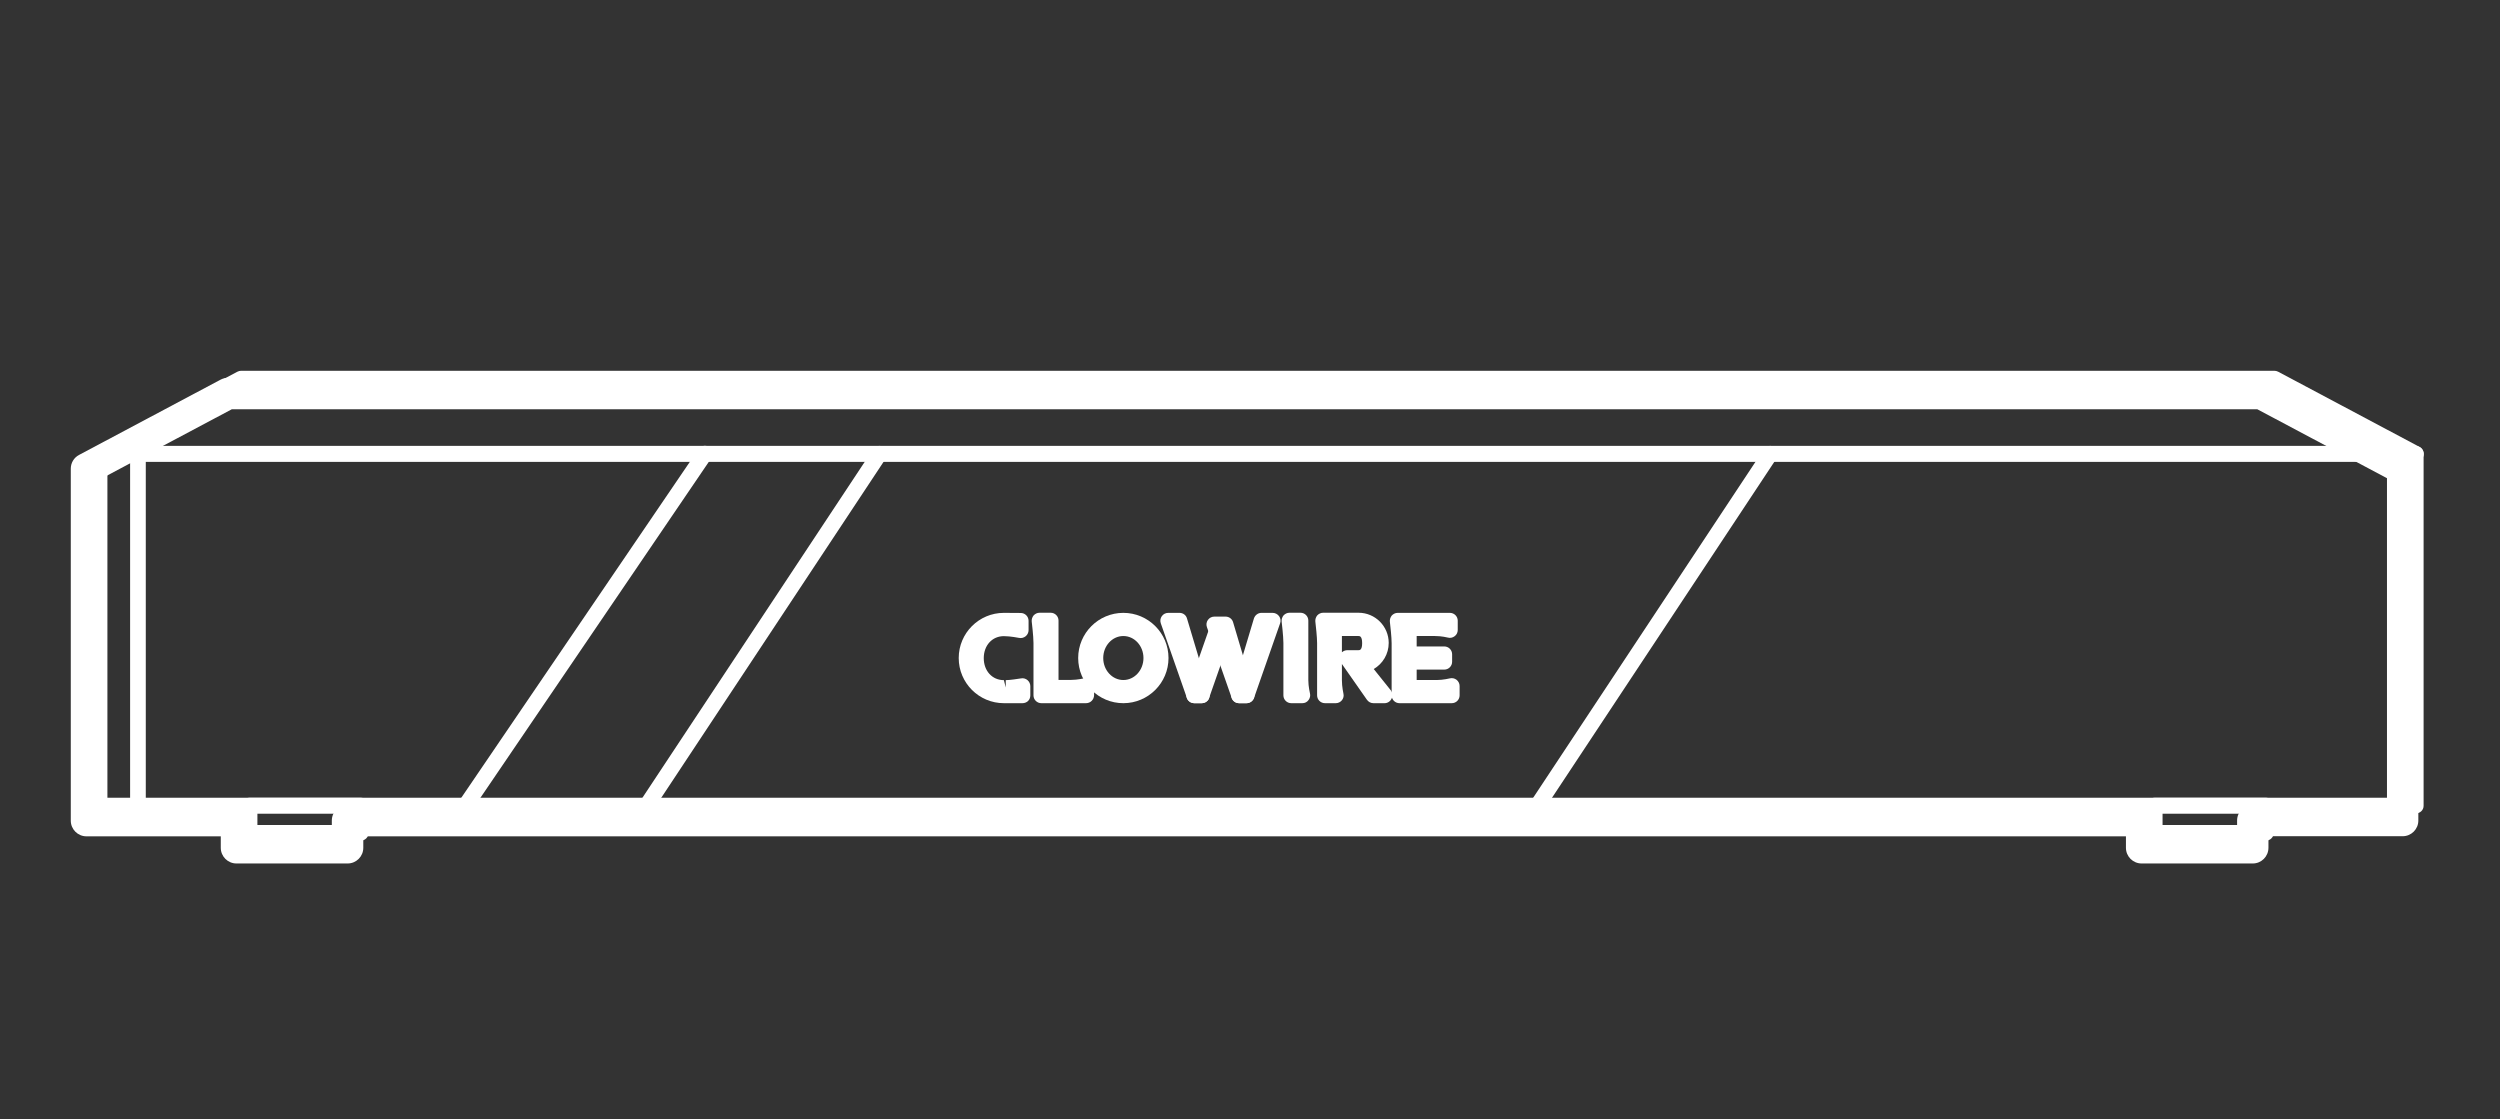 <?xml version="1.0" encoding="utf-8"?>
<!-- Generator: Adobe Illustrator 24.1.2, SVG Export Plug-In . SVG Version: 6.00 Build 0)  -->
<svg version="1.1" id="图层_1" xmlns="http://www.w3.org/2000/svg" xmlns:xlink="http://www.w3.org/1999/xlink" x="0px" y="0px"
	 viewBox="0 0 213.67 95.65" style="enable-background:new 0 0 213.67 95.65;" xml:space="preserve">
<rect x="0" y="0" width="213.67" height="95.65" fill="#333333" stroke="none"/>
<style type="text/css">
	.st0{fill:#FFFFFF;}
</style>
<g>
	<g>
		<g>
			<g>
				<g>
					<path class="st0" d="M206.48,39.46H8.51c-0.31,0-0.58-0.21-0.65-0.51c-0.07-0.3,0.06-0.61,0.34-0.75l12.09-6.43
						c0.1-0.05,0.21-0.08,0.32-0.08h173.78c0.11,0,0.22,0.03,0.32,0.08l12.09,6.43c0.27,0.14,0.41,0.46,0.34,0.75
						C207.05,39.25,206.78,39.46,206.48,39.46z M11.2,38.11h192.58l-9.57-5.09H20.77L11.2,38.11z"/>
					<path class="st0" d="M206.48,69.52H8.51c-0.37,0-0.67-0.3-0.67-0.67V38.79c0-0.37,0.3-0.67,0.67-0.67h197.96
						c0.37,0,0.67,0.3,0.67,0.67v30.07C207.15,69.22,206.85,69.52,206.48,69.52z M9.18,68.18h196.62V39.46H9.18V68.18z"/>
					<g>
						<path class="st0" d="M30.83,71.85h-9.5c-0.37,0-0.67-0.3-0.67-0.67v-2.33c0-0.37,0.3-0.67,0.67-0.67h9.5
							c0.37,0,0.67,0.3,0.67,0.67v2.33C31.5,71.55,31.2,71.85,30.83,71.85z M22,70.51h8.16v-0.98H22V70.51z"/>
						<path class="st0" d="M193.66,71.85h-9.5c-0.37,0-0.67-0.3-0.67-0.67v-2.33c0-0.37,0.3-0.67,0.67-0.67h9.5
							c0.37,0,0.67,0.3,0.67,0.67v2.33C194.33,71.55,194.03,71.85,193.66,71.85z M184.83,70.51h8.16v-0.98h-8.16V70.51z"/>
					</g>
					<g>
						<g>
							<g>
								<path class="st0" d="M92.82,60.1H89c-0.37,0-0.67-0.3-0.67-0.67l0-4.47c0-0.59-0.15-1.82-0.15-1.83
									c-0.02-0.19,0.04-0.38,0.16-0.53c0.13-0.14,0.31-0.23,0.5-0.23h0.96c0.37,0,0.67,0.3,0.67,0.67v5.07h1.08
									c0.55,0,1.12-0.14,1.13-0.14c0.2-0.05,0.41,0,0.57,0.12c0.16,0.13,0.26,0.32,0.26,0.53v0.8C93.5,59.8,93.2,60.1,92.82,60.1z
									"/>
								<path class="st0" d="M111.31,60.1h-0.95c-0.37,0-0.67-0.3-0.67-0.67l0-4.47c0-0.59-0.15-1.82-0.15-1.83
									c-0.02-0.19,0.04-0.38,0.16-0.53c0.13-0.14,0.31-0.23,0.5-0.23h0.95c0.37,0,0.67,0.3,0.67,0.67v5.1
									c0,0.54,0.14,1.11,0.14,1.12c0.05,0.2,0,0.41-0.12,0.57C111.71,60.01,111.52,60.1,111.31,60.1z"/>
								<path class="st0" d="M87.39,60.1C87.39,60.1,87.39,60.1,87.39,60.1L85.8,60.1c-2.13,0-3.86-1.73-3.86-3.86
									c0-2.13,1.73-3.86,3.86-3.86l1.44,0.01c0.37,0,0.67,0.3,0.67,0.67v0.8c0,0.2-0.09,0.39-0.25,0.52
									c-0.16,0.13-0.36,0.18-0.56,0.14c-0.01,0-0.74-0.15-1.3-0.15c-1,0-1.72,0.79-1.72,1.88c0,1.09,0.72,1.88,1.72,1.88
									l0.16,0.63v-0.63c0.34,0,1.06-0.11,1.31-0.15c0.19-0.04,0.4,0.02,0.55,0.15c0.15,0.13,0.24,0.32,0.24,0.51v0.8
									c0,0.18-0.07,0.35-0.2,0.48C87.74,60.03,87.57,60.1,87.39,60.1z"/>
								<path class="st0" d="M96.01,60.1c-2.13,0-3.86-1.73-3.86-3.86c0-2.13,1.73-3.86,3.86-3.86s3.86,1.73,3.86,3.86
									C99.87,58.37,98.14,60.1,96.01,60.1z M96.01,54.36c-0.95,0-1.72,0.84-1.72,1.88c0,1.04,0.77,1.88,1.72,1.88
									s1.72-0.84,1.72-1.88C97.73,55.2,96.96,54.36,96.01,54.36z"/>
								<path class="st0" d="M102.71,60.1h-0.64c-0.29,0-0.54-0.18-0.63-0.45l-2.23-6.38c-0.07-0.21-0.04-0.43,0.09-0.61
									c0.13-0.18,0.33-0.28,0.55-0.28h0.96c0.3,0,0.56,0.19,0.64,0.48l1.91,6.38c0.06,0.2,0.02,0.42-0.1,0.59
									C103.12,60,102.92,60.1,102.71,60.1z"/>
								<path class="st0" d="M106.54,60.1h-0.64c-0.21,0-0.41-0.1-0.54-0.27c-0.13-0.17-0.17-0.39-0.1-0.59l1.91-6.38
									c0.09-0.28,0.35-0.48,0.64-0.48h0.96c0.22,0,0.42,0.11,0.55,0.28c0.13,0.18,0.16,0.4,0.09,0.61l-2.23,6.38
									C107.08,59.92,106.82,60.1,106.54,60.1z"/>
								<path class="st0" d="M106.54,60.1h-0.64c-0.29,0-0.54-0.18-0.63-0.45l-2.12-6.06c-0.07-0.21-0.04-0.43,0.09-0.61
									c0.13-0.18,0.33-0.28,0.55-0.28h0.96c0.3,0,0.56,0.2,0.64,0.48l1.8,6.06c0.06,0.2,0.02,0.42-0.11,0.59
									C106.95,60,106.75,60.1,106.54,60.1z"/>
								<path class="st0" d="M102.71,60.1h-0.64c-0.22,0-0.42-0.11-0.55-0.28c-0.13-0.18-0.16-0.4-0.09-0.61l2.01-5.74
									c0.09-0.27,0.35-0.45,0.63-0.45h0.64c0.22,0,0.42,0.11,0.55,0.28c0.13,0.18,0.16,0.4,0.09,0.61l-2.01,5.74
									C103.25,59.92,102.99,60.1,102.71,60.1z"/>
								<path class="st0" d="M118.34,60.1h-0.96c-0.22,0-0.42-0.11-0.55-0.29l-2.14-3.06l0,1.4c0,0.55,0.13,1.12,0.13,1.13
									c0.05,0.2,0,0.41-0.13,0.57c-0.13,0.16-0.32,0.25-0.52,0.25h-0.93c-0.37,0-0.67-0.3-0.67-0.67l0-4.47
									c0-0.49-0.11-1.49-0.15-1.83c-0.02-0.19,0.04-0.38,0.16-0.53c0.13-0.14,0.31-0.23,0.5-0.23h3.03c1.43,0,2.58,1.16,2.58,2.58
									c0,0.95-0.51,1.78-1.28,2.23l1.45,1.81c0.16,0.2,0.19,0.48,0.08,0.71C118.83,59.95,118.59,60.1,118.34,60.1z M114.69,54.36
									l0,1.39c0.12-0.11,0.29-0.18,0.46-0.18h0.96c0.09,0,0.31,0,0.31-0.6c0-0.61-0.22-0.61-0.31-0.61H114.69z"/>
								<path class="st0" d="M124.08,60.1h-4.47c-0.37,0-0.67-0.3-0.67-0.67v-4.46c0-0.49-0.11-1.49-0.15-1.83
									c-0.02-0.19,0.04-0.38,0.16-0.53c0.13-0.14,0.31-0.23,0.5-0.23h4.47c0.37,0,0.67,0.3,0.67,0.67v0.8
									c0,0.21-0.1,0.41-0.27,0.53c-0.17,0.13-0.39,0.17-0.59,0.11c-0.01,0-0.49-0.13-1.09-0.13h-1.56v0.89h2.36
									c0.37,0,0.67,0.3,0.67,0.67v0.64c0,0.37-0.3,0.67-0.67,0.67h-2.36v0.89h1.71c0.55,0,1.11-0.14,1.12-0.14
									c0.2-0.05,0.41-0.01,0.58,0.12c0.16,0.13,0.26,0.32,0.26,0.53v0.8C124.75,59.8,124.45,60.1,124.08,60.1z"/>
							</g>
						</g>
					</g>
				</g>
				<path class="st0" d="M39.79,69.52c-0.13,0-0.26-0.04-0.38-0.12c-0.31-0.21-0.39-0.63-0.18-0.93l20.46-30.07
					c0.21-0.31,0.63-0.39,0.93-0.18c0.31,0.21,0.39,0.63,0.18,0.93L40.35,69.23C40.22,69.42,40.01,69.52,39.79,69.52z"/>
				<path class="st0" d="M55.27,69.52c-0.13,0-0.26-0.04-0.37-0.11c-0.31-0.2-0.39-0.62-0.19-0.93l19.9-30.07
					c0.2-0.31,0.62-0.39,0.93-0.19c0.31,0.2,0.39,0.62,0.19,0.93l-19.9,30.07C55.7,69.42,55.49,69.52,55.27,69.52z"/>
				<path class="st0" d="M131.4,69.52c-0.13,0-0.26-0.04-0.37-0.11c-0.31-0.2-0.39-0.62-0.19-0.93l19.9-30.07
					c0.2-0.31,0.62-0.39,0.93-0.19c0.31,0.2,0.39,0.62,0.19,0.93l-19.9,30.07C131.83,69.42,131.62,69.52,131.4,69.52z"/>
			</g>
			<path class="st0" d="M11.79,69.52c-0.37,0-0.67-0.3-0.67-0.67V38.79c0-0.37,0.3-0.67,0.67-0.67c0.37,0,0.67,0.3,0.67,0.67v30.07
				C12.46,69.22,12.16,69.52,11.79,69.52z"/>
		</g>
		<path class="st0" d="M192.54,73.8h-9.5c-0.74,0-1.34-0.6-1.34-1.34v-0.98H31.05v0.98c0,0.74-0.6,1.34-1.34,1.34h-9.5
			c-0.74,0-1.34-0.6-1.34-1.34v-0.98H7.39c-0.74,0-1.34-0.6-1.34-1.34V40.06c0-0.5,0.27-0.95,0.71-1.18l12.09-6.43
			c0.19-0.1,0.41-0.16,0.63-0.16h173.78c0.22,0,0.44,0.05,0.63,0.16l12.09,6.43c0.44,0.23,0.71,0.69,0.71,1.18v30.07
			c0,0.74-0.6,1.34-1.34,1.34h-11.47v0.98C193.88,73.2,193.28,73.8,192.54,73.8z M184.38,71.11h6.82v-0.98
			c0-0.74,0.6-1.34,1.34-1.34h11.47V40.87l-11.08-5.89H19.81L8.73,40.87v27.92H20.2c0.74,0,1.34,0.6,1.34,1.34v0.98h6.82v-0.98
			c0-0.74,0.6-1.34,1.34-1.34h153.33c0.74,0,1.34,0.6,1.34,1.34V71.11z"/>
	</g>
</g>
</svg>
